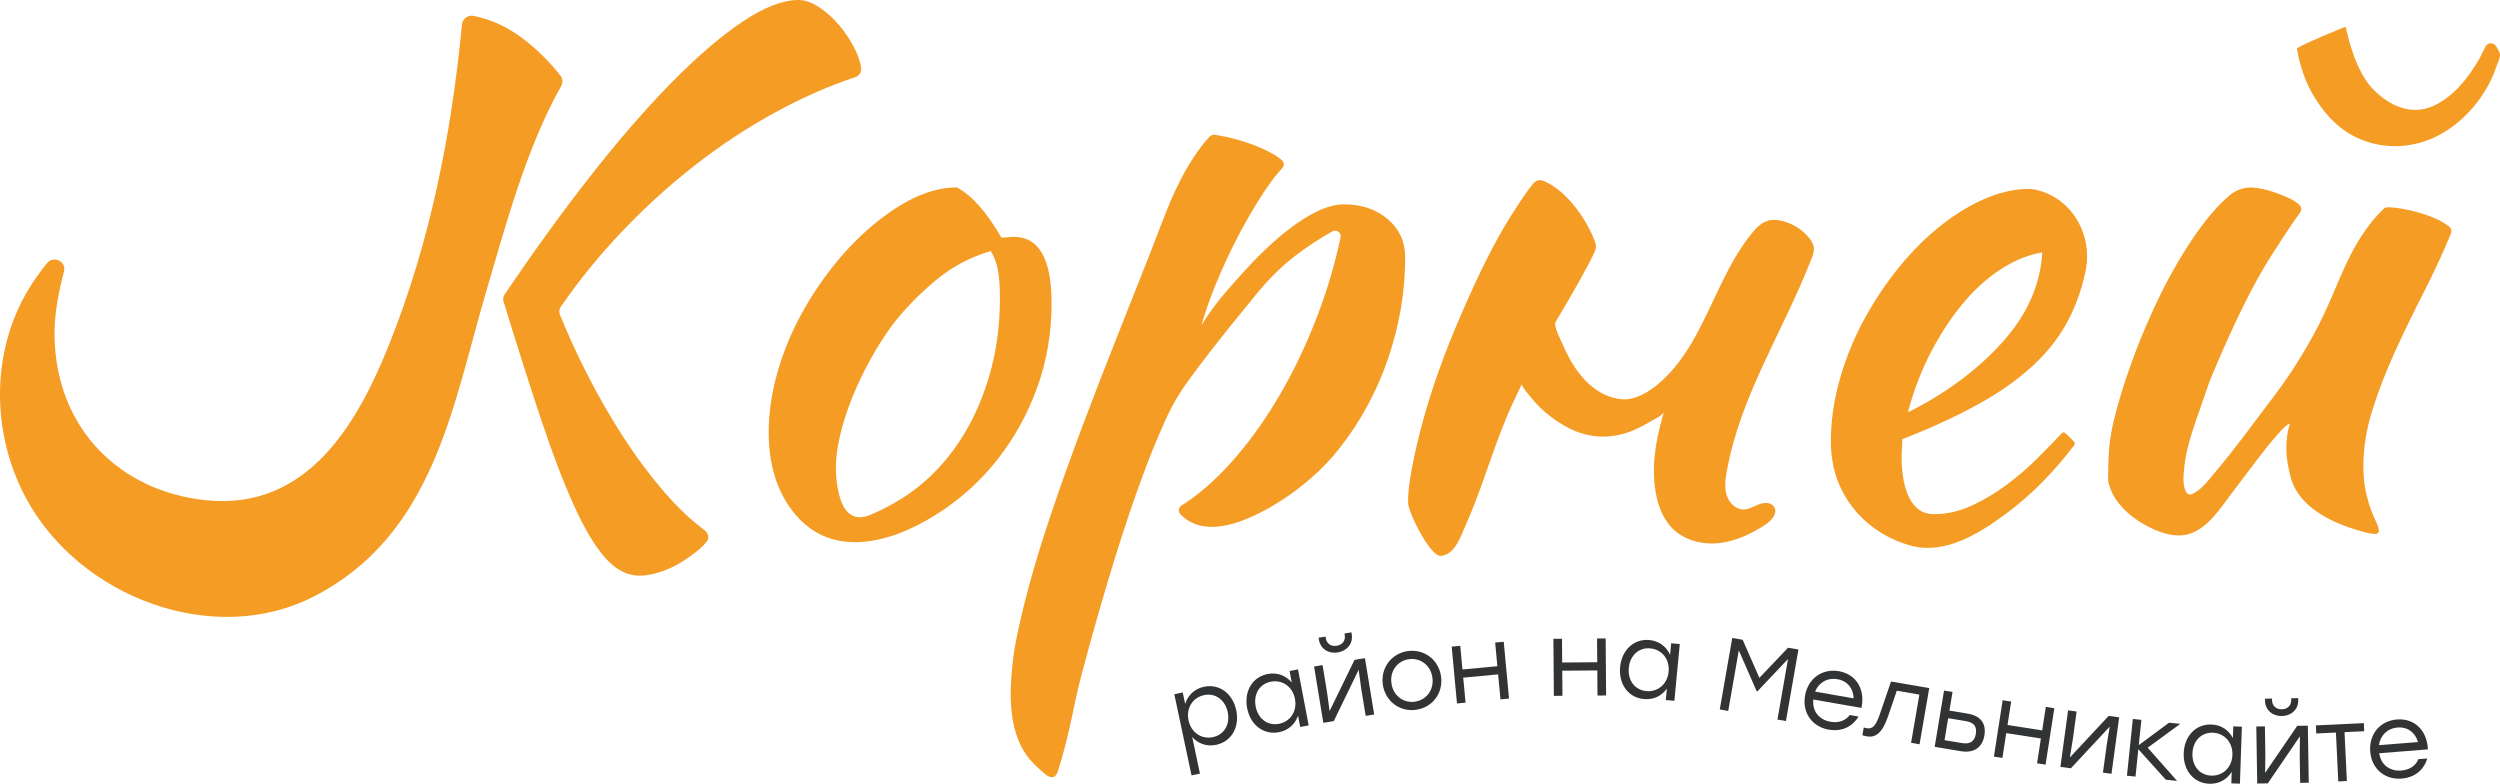 <?xml version="1.0" encoding="UTF-8"?> <svg xmlns="http://www.w3.org/2000/svg" width="306" height="96" viewBox="0 0 306 96" fill="none"><path d="M104.686 6.103C104.168 5.036 103.518 4.039 102.739 3.116C101.959 2.193 101.122 1.444 100.229 0.865C99.334 0.288 98.512 0 97.761 0C95.798 0 93.489 0.895 90.835 2.684C88.18 4.472 85.266 6.983 82.094 10.213C78.92 13.446 75.586 17.298 72.096 21.77C68.691 26.128 65.249 30.886 61.766 36.038C61.594 36.291 61.546 36.62 61.637 36.913C63.312 42.374 64.834 47.164 66.21 51.29C67.624 55.531 68.98 59.08 70.277 61.935C71.575 64.791 72.86 66.926 74.129 68.342C75.399 69.756 76.783 70.462 78.285 70.462C79.034 70.462 79.856 70.318 80.754 70.029C81.647 69.741 82.499 69.351 83.308 68.861C84.115 68.37 84.866 67.836 85.559 67.26C85.931 66.951 86.242 66.632 86.498 66.306C86.842 65.866 86.708 65.229 86.255 64.9C84.616 63.701 83 62.181 81.404 60.334C79.555 58.2 77.825 55.875 76.211 53.366C74.595 50.857 73.108 48.259 71.754 45.576C70.492 43.082 69.42 40.725 68.532 38.504C68.406 38.188 68.448 37.831 68.641 37.55C70.869 34.313 73.35 31.262 76.079 28.392C78.935 25.392 81.935 22.665 85.081 20.212C88.225 17.761 91.516 15.596 94.951 13.719C98.145 11.974 101.403 10.542 104.724 9.422C105.187 9.265 105.475 8.805 105.404 8.321C105.298 7.606 105.06 6.865 104.689 6.103H104.686Z" fill="#F49C24"></path><path d="M124.126 28.998C123.838 28.998 123.577 29.013 123.347 29.041C123.114 29.071 122.856 29.084 122.568 29.084C120.78 25.968 118.961 23.919 117.115 22.938C114.345 22.938 111.371 24.121 108.199 26.486C106.178 27.989 104.304 29.774 102.571 31.853C100.841 33.93 99.339 36.138 98.069 38.475C96.799 40.812 95.818 43.223 95.127 45.704C94.434 48.185 94.088 50.581 94.088 52.887C94.088 56.813 95.069 60.043 97.029 62.582C99.2 65.392 101.982 66.422 104.893 66.361C108.148 66.295 111.568 64.871 114.472 63.058C117.385 61.239 119.895 59.003 122.001 56.35C124.108 53.697 125.752 50.737 126.936 47.477C128.12 44.219 128.712 40.769 128.712 37.135C128.712 31.709 127.182 28.998 124.124 28.998H124.126ZM121.053 46.136C120.158 49.136 118.918 51.82 117.33 54.185C115.741 56.552 113.867 58.528 111.702 60.114C110.124 61.269 108.404 62.215 106.608 62.987C106.004 63.247 105.326 63.414 104.691 63.242C103.674 62.964 103.128 61.95 102.844 61.011C102.465 59.757 102.308 58.52 102.308 57.215C102.308 56.062 102.483 54.746 102.829 53.277C103.176 51.805 103.664 50.277 104.301 48.688C104.936 47.103 105.687 45.529 106.552 43.971C107.417 42.413 108.341 40.972 109.322 39.644C110.764 37.797 112.481 36.037 114.472 34.362C116.462 32.691 118.726 31.477 121.265 30.728C121.668 31.363 121.958 32.111 122.13 32.979C122.302 33.844 122.391 35.028 122.391 36.528C122.391 39.934 121.943 43.137 121.048 46.136H121.053Z" fill="#F49C24"></path><path d="M169.871 26.832C168.458 25.62 166.654 25.013 164.461 25.013C163.078 25.013 161.446 25.605 159.572 26.789C157.695 27.972 155.69 29.659 153.557 31.852C151.653 33.873 150.239 35.459 149.316 36.612C148.392 37.768 147.641 38.836 147.065 39.815C147.467 38.315 148.074 36.582 148.883 34.622C149.69 32.662 150.585 30.742 151.567 28.865C152.548 26.991 153.557 25.258 154.597 23.672C155.462 22.35 156.246 21.32 156.952 20.579C157.197 20.321 157.202 19.896 156.942 19.651C156.38 19.117 155.424 18.571 154.076 18.004C152.386 17.296 150.596 16.795 148.704 16.497C148.491 16.464 148.271 16.527 148.117 16.676C147.664 17.124 147.168 17.724 146.632 18.48C146.053 19.297 145.519 20.149 145.028 21.024C143.283 24.13 142.143 27.522 140.84 30.828C139.439 34.384 138.022 37.935 136.619 41.492C133.813 48.599 131.062 55.732 128.626 62.976C127.589 66.061 126.706 68.935 125.985 71.588C125.262 74.241 124.7 76.621 124.298 78.728C124.035 80.112 123.904 81.49 123.79 82.886C123.78 83.015 123.77 83.142 123.762 83.271C123.737 83.668 123.719 84.068 123.711 84.467C123.673 86.506 123.876 88.625 124.627 90.538C124.723 90.78 124.827 91.018 124.941 91.251C125.161 91.698 125.421 92.123 125.715 92.523C126.314 93.343 127.08 94.025 127.854 94.688C129.263 95.895 129.501 94.319 129.63 93.914C130.138 92.323 130.541 90.697 130.912 89.073C131.385 87.012 131.762 84.925 132.303 82.881C133.429 78.64 134.555 74.643 135.68 70.892C136.806 67.141 137.901 63.752 138.968 60.722C140.036 57.692 140.971 55.254 141.781 53.407C142.358 52.021 142.891 50.852 143.382 49.901C143.873 48.95 144.507 47.926 145.286 46.828C146.066 45.733 147.062 44.405 148.274 42.847C149.485 41.289 151.129 39.24 153.208 36.701C154.938 34.508 156.684 32.735 158.444 31.377C159.845 30.297 161.386 29.28 163.063 28.329C163.579 28.035 164.208 28.476 164.084 29.055C163.407 32.252 162.478 35.408 161.3 38.517C159.944 42.096 158.358 45.43 156.539 48.515C154.721 51.604 152.745 54.33 150.611 56.695C148.661 58.858 146.662 60.585 144.616 61.878C144.277 62.093 144.174 62.556 144.427 62.867C144.725 63.233 145.127 63.555 145.633 63.836C146.412 64.268 147.32 64.486 148.36 64.486C149.455 64.486 150.697 64.225 152.083 63.706C153.466 63.188 154.88 62.482 156.324 61.584C157.766 60.692 159.152 59.667 160.48 58.511C161.808 57.358 162.959 56.146 163.943 54.877C166.54 51.589 168.531 47.908 169.917 43.841C171.301 39.774 171.994 35.661 171.994 31.506C171.994 29.601 171.285 28.043 169.871 26.832Z" fill="#F49C24"></path><path d="M221.717 31.709C221.894 31.251 222.071 30.765 222.008 30.277C221.949 29.827 221.691 29.427 221.398 29.078C220.697 28.243 219.787 27.596 218.757 27.232C218.024 26.971 217.177 26.792 216.405 27.012C215.575 27.249 214.943 27.91 214.402 28.58C211.407 32.27 209.816 37.015 207.522 41.158C206.275 43.409 204.821 45.483 202.818 47.117C201.649 48.071 200.124 48.976 198.563 48.87C197.058 48.766 195.639 48.038 194.532 47.039C193.12 45.767 192.086 44.052 191.347 42.314C191.162 41.876 190.034 39.782 190.432 39.385C190.487 39.327 190.517 39.271 190.517 39.213C192.908 35.209 194.478 32.376 195.232 30.717C195.376 30.401 195.397 30.042 195.275 29.715C194.64 28.003 193.717 26.422 192.508 24.973C191.37 23.612 190.168 22.666 188.904 22.133C188.476 21.953 187.983 22.095 187.682 22.449C187.075 23.162 186.129 24.538 184.847 26.574C183.028 29.46 181.022 33.441 178.832 38.52C177.851 40.771 176.955 43.022 176.148 45.273C175.339 47.524 174.661 49.674 174.115 51.721C173.566 53.769 173.133 55.631 172.817 57.303C172.499 58.977 172.342 60.363 172.342 61.458C172.342 62.736 175.018 68.002 176.288 68.037C176.404 68.04 176.52 68.027 176.634 68.002C178.19 67.64 178.847 65.515 179.414 64.246C180.14 62.622 180.772 60.958 181.374 59.283C182.553 56.013 183.643 52.654 185.085 49.52C185.479 48.665 185.876 47.828 186.276 47.003C186.157 47.249 187.492 48.756 187.682 48.986C188.825 50.37 190.414 51.556 192 52.386C194.648 53.769 197.582 53.769 200.278 52.517C200.921 52.219 201.545 51.885 202.147 51.516C202.678 51.189 203.253 51 203.645 50.486C202.661 53.85 202.001 57.429 202.775 60.846C203.093 62.255 203.678 63.644 204.697 64.671C206.144 66.13 208.334 66.689 210.378 66.477C212.421 66.264 214.336 65.359 216.056 64.236C216.82 63.737 217.644 62.806 217.151 62.038C216.792 61.476 215.96 61.479 215.335 61.711C214.71 61.941 214.126 62.339 213.461 62.361C212.495 62.392 211.66 61.58 211.359 60.662C211.058 59.743 211.18 58.745 211.344 57.791C212.945 48.546 218.317 40.455 221.712 31.709H221.717Z" fill="#F49C24"></path><path d="M255.373 30.16C255.327 29.826 255.261 29.498 255.175 29.171C255.092 28.848 254.991 28.531 254.869 28.22C254.75 27.912 254.614 27.608 254.46 27.315C254.305 27.024 254.136 26.741 253.949 26.467C253.764 26.197 253.562 25.936 253.344 25.691C253.127 25.443 252.896 25.21 252.649 24.993C252.401 24.773 252.14 24.57 251.87 24.386C251.594 24.199 251.306 24.029 251.01 23.877C250.706 23.726 250.395 23.592 250.074 23.48C249.778 23.377 249.472 23.291 249.166 23.225C249.113 23.212 249.06 23.202 249.006 23.192C248.546 23.103 248.078 23.111 247.61 23.144C247.286 23.167 246.963 23.202 246.644 23.25C245.986 23.346 245.339 23.493 244.701 23.683C244.036 23.88 243.384 24.128 242.751 24.411C240.816 25.276 238.942 26.46 237.124 27.96C235.305 29.462 233.603 31.22 232.017 33.241C230.429 35.262 229.045 37.412 227.861 39.688C226.678 41.97 225.754 44.334 225.092 46.788C224.429 49.241 224.098 51.649 224.098 54.017C224.098 57.479 225.208 60.436 227.429 62.89C229.101 64.736 231.364 66.079 233.755 66.757C238.027 67.971 242.225 65.323 245.521 62.89C248.544 60.656 251.336 57.856 253.888 54.487C253.979 54.368 253.979 54.199 253.878 54.088C253.564 53.744 253.205 53.385 252.8 53.01C252.679 52.899 252.489 52.899 252.378 53.018C251.503 53.943 250.516 54.955 249.419 56.053C248.235 57.237 246.965 58.332 245.61 59.341C244.251 60.35 242.825 61.203 241.325 61.893C239.822 62.586 238.295 62.933 236.737 62.933C235.927 62.933 235.265 62.715 234.746 62.283C234.225 61.85 233.823 61.286 233.535 60.596C233.246 59.903 233.044 59.154 232.928 58.344C232.811 57.538 232.756 56.759 232.756 56.007C232.756 55.605 232.768 55.216 232.799 54.839C232.826 54.465 232.842 54.103 232.842 53.756C236.534 52.315 239.767 50.815 242.536 49.254C245.306 47.694 247.658 45.951 249.591 44.018C251.523 42.086 253.01 39.835 254.047 37.265C254.546 36.033 254.95 34.685 255.264 33.221C255.309 33.056 255.332 32.882 255.358 32.712C255.383 32.543 255.403 32.373 255.421 32.204C255.454 31.863 255.466 31.516 255.456 31.172C255.449 30.833 255.421 30.494 255.373 30.158V30.16ZM245.045 41.942C241.985 45.319 238.148 48.161 233.532 50.468C234.225 47.815 235.176 45.334 236.388 43.024C237.599 40.718 238.94 38.697 240.412 36.964C241.884 35.234 243.455 33.848 245.129 32.808C246.801 31.769 248.417 31.137 249.978 30.904C249.745 34.885 248.101 38.565 245.043 41.942H245.045Z" fill="#F49C24"></path><path d="M298.887 27.136C298.31 26.819 297.632 26.531 296.853 26.27C296.074 26.012 295.252 25.795 294.385 25.62C293.638 25.471 292.935 25.388 292.275 25.367C292.073 25.36 291.876 25.443 291.731 25.585C290.846 26.445 290.072 27.368 289.409 28.35C286.971 31.832 285.752 36.029 283.812 39.782C282.171 42.961 280.248 45.997 278.073 48.84C275.799 51.817 273.619 54.877 271.186 57.735C270.391 58.666 269.489 59.959 268.33 60.464C268.161 60.538 267.956 60.553 267.799 60.457C267.68 60.383 267.602 60.26 267.541 60.136C267.121 59.283 267.26 58.145 267.351 57.232C267.455 56.192 267.672 55.165 267.946 54.156C268.482 52.168 269.238 50.251 269.888 48.301C270.29 47.089 270.637 46.166 270.928 45.531C273.525 39.357 275.875 34.625 277.982 31.334C279.674 28.691 280.855 26.923 281.523 26.033C281.758 25.719 281.7 25.282 281.402 25.031C281.055 24.738 280.666 24.487 280.233 24.28C279.568 23.964 278.877 23.691 278.156 23.458C277.433 23.228 276.727 23.068 276.034 22.982C276.027 22.982 276.022 22.982 276.014 22.98C274.866 22.838 273.702 23.192 272.835 23.959C271.494 25.142 270.209 26.604 268.98 28.35C267.336 30.687 265.849 33.198 264.523 35.882C263.196 38.566 262.027 41.292 261.018 44.062C260.006 46.831 259.242 49.313 258.724 51.505C258.435 52.717 258.248 53.843 258.162 54.882C258.079 55.899 258.033 57.194 258.033 58.762C258.033 58.828 258.041 58.896 258.056 58.962C258.291 59.969 258.731 60.864 259.376 61.653C260.039 62.468 260.818 63.163 261.713 63.745C263.34 64.8 265.631 65.867 267.612 65.442C270.139 64.898 271.81 62.134 273.27 60.227C274.191 59.02 275.131 57.783 276.082 56.516C277.033 55.249 277.914 54.156 278.723 53.236C279.53 52.315 280.051 51.855 280.281 51.855C279.993 52.72 279.849 53.759 279.849 54.971C279.849 55.952 280.036 57.136 280.41 58.519C280.774 59.855 281.634 61.023 282.669 61.921C282.689 61.939 282.709 61.957 282.73 61.974C284.586 63.558 286.956 64.461 289.28 65.098C289.915 65.273 290.434 65.359 290.839 65.359C290.897 65.359 290.952 65.328 291.011 65.273C291.124 65.156 291.185 65.07 291.185 65.012C291.185 64.724 291.084 64.377 290.882 63.972C290.679 63.57 290.462 63.065 290.231 62.457C289.999 61.853 289.784 61.102 289.581 60.206C289.379 59.313 289.278 58.259 289.278 57.047C289.278 54.796 289.652 52.489 290.403 50.122C291.152 47.757 292.075 45.377 293.173 42.982C294.268 40.589 295.452 38.148 296.722 35.667C297.913 33.337 299.006 30.98 299.995 28.597C300.119 28.302 300.04 27.957 299.795 27.75C299.547 27.543 299.243 27.338 298.887 27.14V27.136Z" fill="#F49C24"></path><path d="M305.985 6.577C305.836 6.18 305.666 5.854 305.474 5.596C305.145 5.151 304.462 5.214 304.22 5.71C303.939 6.279 303.597 6.969 303.539 7.073C303.172 7.728 302.765 8.358 302.333 8.973C301.182 10.607 299.631 12.193 297.772 12.994C295.117 14.143 292.559 12.982 290.617 11.077C289.087 9.577 287.918 6.98 287.111 3.287C287.096 3.213 281.094 5.73 281.137 5.97C281.539 8.163 282.189 10.025 283.085 11.553C283.396 12.086 283.732 12.607 284.096 13.106C284.681 13.905 285.348 14.646 286.094 15.296C286.509 15.658 286.954 15.986 287.422 16.277C289.216 17.398 291.267 17.921 293.316 17.889C295.157 17.858 296.998 17.378 298.652 16.475C301.326 15.013 303.524 12.582 304.862 9.858C305.122 9.327 305.348 8.78 305.537 8.219C305.649 7.885 306.104 6.906 305.98 6.575L305.985 6.577Z" fill="#F49C24"></path><path d="M151.317 86.934C151.754 88.996 150.727 90.771 148.866 91.166C147.687 91.416 146.64 91.014 145.924 90.205L146.875 94.689L145.843 94.907L143.736 84.972L144.766 84.754L145.064 86.158C145.388 85.116 146.19 84.309 147.371 84.058C149.222 83.666 150.877 84.86 151.317 86.934ZM150.272 87.157C149.956 85.667 148.76 84.789 147.379 85.083C145.987 85.379 145.158 86.671 145.477 88.174C145.795 89.676 147.078 90.521 148.469 90.225C149.847 89.931 150.591 88.659 150.272 87.157Z" fill="#323334"></path><path d="M158.878 81.93L160.181 88.787L159.147 88.984L158.883 87.6C158.522 88.625 157.715 89.399 156.529 89.624C154.657 89.978 153.041 88.736 152.646 86.667C152.252 84.585 153.316 82.845 155.173 82.494C156.357 82.269 157.409 82.704 158.11 83.538L157.841 82.129L158.876 81.932L158.878 81.93ZM158.507 85.552C158.221 84.044 156.956 83.172 155.56 83.437C154.164 83.703 153.41 84.97 153.693 86.465C153.979 87.972 155.155 88.86 156.539 88.597C157.935 88.331 158.792 87.059 158.504 85.549L158.507 85.552Z" fill="#323334"></path><path d="M167.068 80.56L168.199 87.453L167.159 87.624L166.618 84.316L166.299 81.987L163.252 88.264L161.974 88.474L160.844 81.582L161.883 81.41L162.427 84.718L162.743 87.033L165.794 80.767L167.071 80.558L167.068 80.56ZM161.431 78.281L161.393 78.056L162.245 77.917L162.278 78.117C162.389 78.795 162.925 79.156 163.613 79.043C164.314 78.929 164.706 78.413 164.595 77.737L164.562 77.537L165.414 77.398L165.452 77.624C165.644 78.802 164.85 79.677 163.747 79.859C162.645 80.042 161.623 79.462 161.431 78.284V78.281Z" fill="#323334"></path><path d="M176.386 82.811C176.661 84.888 175.29 86.618 173.292 86.883C171.307 87.146 169.529 85.821 169.255 83.759C168.98 81.685 170.376 79.95 172.336 79.69C174.312 79.427 176.11 80.737 176.386 82.811ZM170.31 83.618C170.513 85.14 171.762 86.074 173.158 85.889C174.567 85.702 175.531 84.473 175.328 82.953C175.126 81.43 173.864 80.499 172.468 80.684C171.084 80.868 170.105 82.085 170.31 83.62V83.618Z" fill="#323334"></path><path d="M184.057 78.553L184.707 85.504L183.657 85.603L183.371 82.545L179.099 82.944L179.385 86.002L178.336 86.101L177.686 79.148L178.735 79.049L179.006 81.943L183.278 81.543L183.007 78.649L184.057 78.551V78.553Z" fill="#323334"></path><path d="M196.533 78.144L196.589 85.126L195.534 85.133L195.509 82.06L191.219 82.093L191.245 85.166L190.192 85.174L190.137 78.193L191.189 78.185L191.212 81.091L195.501 81.058L195.479 78.152L196.533 78.144Z" fill="#323334"></path><path d="M205.605 78.838L204.942 85.783L203.895 85.682L204.029 84.281C203.397 85.164 202.405 85.68 201.204 85.566C199.309 85.386 198.103 83.74 198.303 81.643C198.503 79.533 200.01 78.162 201.892 78.34C203.091 78.453 203.979 79.164 204.419 80.161L204.555 78.734L205.602 78.835L205.605 78.838ZM204.239 82.212C204.386 80.684 203.415 79.496 202.001 79.361C200.587 79.227 199.509 80.231 199.365 81.747C199.218 83.274 200.101 84.456 201.502 84.59C202.916 84.724 204.092 83.742 204.239 82.212Z" fill="#323334"></path><path d="M220.127 79.505L218.597 88.256L217.56 88.074L218.855 80.658L215.109 84.617L215.01 84.599L212.83 79.606L211.535 87.019L210.498 86.837L212.028 78.086L213.303 78.308L215.349 82.97L218.855 79.28L220.13 79.502L220.127 79.505Z" fill="#323334"></path><path d="M227.838 86.649L221.95 85.62C221.801 87.061 222.663 88.104 224.052 88.344C225.003 88.511 225.86 88.248 226.412 87.519L227.487 87.707C226.657 89.067 225.281 89.563 223.842 89.31C221.803 88.954 220.569 87.244 220.938 85.142C221.302 83.055 223.03 81.796 225.081 82.155C227.218 82.529 228.324 84.396 227.841 86.644L227.838 86.649ZM222.17 84.654L226.882 85.478C226.859 84.289 226.146 83.353 224.907 83.136C223.644 82.916 222.602 83.571 222.167 84.654H222.17Z" fill="#323334"></path><path d="M236.139 84.222L234.953 91.1L233.916 90.92L234.933 85.019L232.168 84.543L231.098 87.68C230.403 89.696 229.601 90.318 228.513 90.131C228.339 90.1 228.126 90.052 227.957 89.997L228.121 89.046C228.233 89.079 228.367 89.114 228.481 89.134C229.181 89.256 229.576 88.899 230.084 87.442L231.46 83.418L236.137 84.225L236.139 84.222Z" fill="#323334"></path><path d="M242.89 90.019C242.64 91.521 241.575 92.204 240.022 91.948L236.805 91.412L237.95 84.527L238.99 84.699L238.611 86.978L240.839 87.347C242.389 87.606 243.143 88.503 242.89 90.016V90.019ZM241.838 89.844C241.967 89.067 241.76 88.455 240.634 88.268L238.456 87.906L238.009 90.598L240.161 90.954C241.287 91.141 241.712 90.595 241.838 89.844Z" fill="#323334"></path><path d="M251.448 86.691L250.378 93.591L249.336 93.429L249.806 90.391L245.565 89.734L245.094 92.769L244.055 92.607L245.125 85.707L246.167 85.869L245.722 88.742L249.961 89.4L250.408 86.526L251.45 86.688L251.448 86.691Z" fill="#323334"></path><path d="M259.387 87.796L258.446 94.712L257.401 94.57L257.851 91.252L258.231 88.935L253.476 94.039L252.193 93.864L253.134 86.949L254.176 87.091L253.726 90.409L253.349 92.716L258.102 87.625L259.384 87.799L259.387 87.796Z" fill="#323334"></path><path d="M265.098 95.439L261.732 91.708L261.385 95.054L260.338 94.945L261.059 88L262.106 88.109L261.785 91.202L265.49 88.458L266.866 88.599L262.875 91.518L266.474 95.58L265.098 95.436V95.439Z" fill="#323334"></path><path d="M274.406 88.944L274.166 95.919L273.114 95.884L273.162 94.475C272.585 95.396 271.626 95.972 270.42 95.932C268.518 95.866 267.213 94.298 267.286 92.194C267.359 90.077 268.781 88.612 270.67 88.678C271.874 88.718 272.805 89.374 273.306 90.342L273.354 88.908L274.406 88.944ZM273.248 92.396C273.301 90.861 272.259 89.733 270.84 89.685C269.418 89.636 268.404 90.706 268.354 92.229C268.3 93.764 269.254 94.887 270.66 94.935C272.082 94.984 273.195 93.931 273.248 92.396Z" fill="#323334"></path><path d="M282.48 88.822L282.591 95.803L281.539 95.821L281.486 92.469L281.511 90.12L277.578 95.884L276.283 95.904L276.172 88.923L277.224 88.906L277.277 92.257L277.252 94.594L281.182 88.842L282.477 88.822H282.48ZM277.239 85.746L277.234 85.519L278.097 85.504V85.706C278.112 86.391 278.587 86.829 279.285 86.816C279.996 86.804 280.459 86.354 280.446 85.668V85.466L281.306 85.453V85.681C281.329 86.875 280.414 87.626 279.298 87.644C278.183 87.661 277.254 86.94 277.237 85.746H277.239Z" fill="#323334"></path><path d="M289.379 89.501L286.971 89.615L287.257 95.596L286.205 95.647L285.919 89.665L283.511 89.779L283.463 88.79L286.923 88.626L289.331 88.512L289.379 89.501Z" fill="#323334"></path><path d="M297.177 91.724L291.216 92.197C291.431 93.631 292.526 94.423 293.93 94.311C294.891 94.236 295.657 93.767 296.011 92.923L297.099 92.837C296.636 94.365 295.427 95.186 293.97 95.3C291.906 95.465 290.285 94.117 290.115 91.989C289.948 89.875 291.307 88.228 293.383 88.064C295.546 87.892 297.084 89.425 297.175 91.724H297.177ZM291.188 91.205L295.958 90.826C295.637 89.68 294.714 88.949 293.462 89.05C292.184 89.151 291.337 90.047 291.188 91.205Z" fill="#323334"></path><path d="M68.587 9.248C67.079 7.318 65.377 5.687 63.478 4.346C61.748 3.13 59.909 2.328 57.961 1.941C57.273 1.804 56.615 2.297 56.547 2.995C55.25 16.444 52.662 29.586 47.629 42.167C43.764 51.832 37.653 62.465 25.29 61.238C14.738 60.194 6.818 52.482 6.674 41.082C6.641 38.434 7.16 35.793 7.83 33.236C8.149 32.014 6.565 31.23 5.764 32.204C5.134 32.971 4.544 33.78 3.993 34.617C-1.134 42.39 -1.23 52.735 3.166 60.937C9.732 73.184 26.208 79.303 38.45 72.992C53.168 65.401 55.389 49.666 59.56 35.502C61.98 27.282 64.464 18.037 68.683 10.54C68.916 10.128 68.88 9.617 68.589 9.245L68.587 9.248Z" fill="#F49C24"></path></svg> 